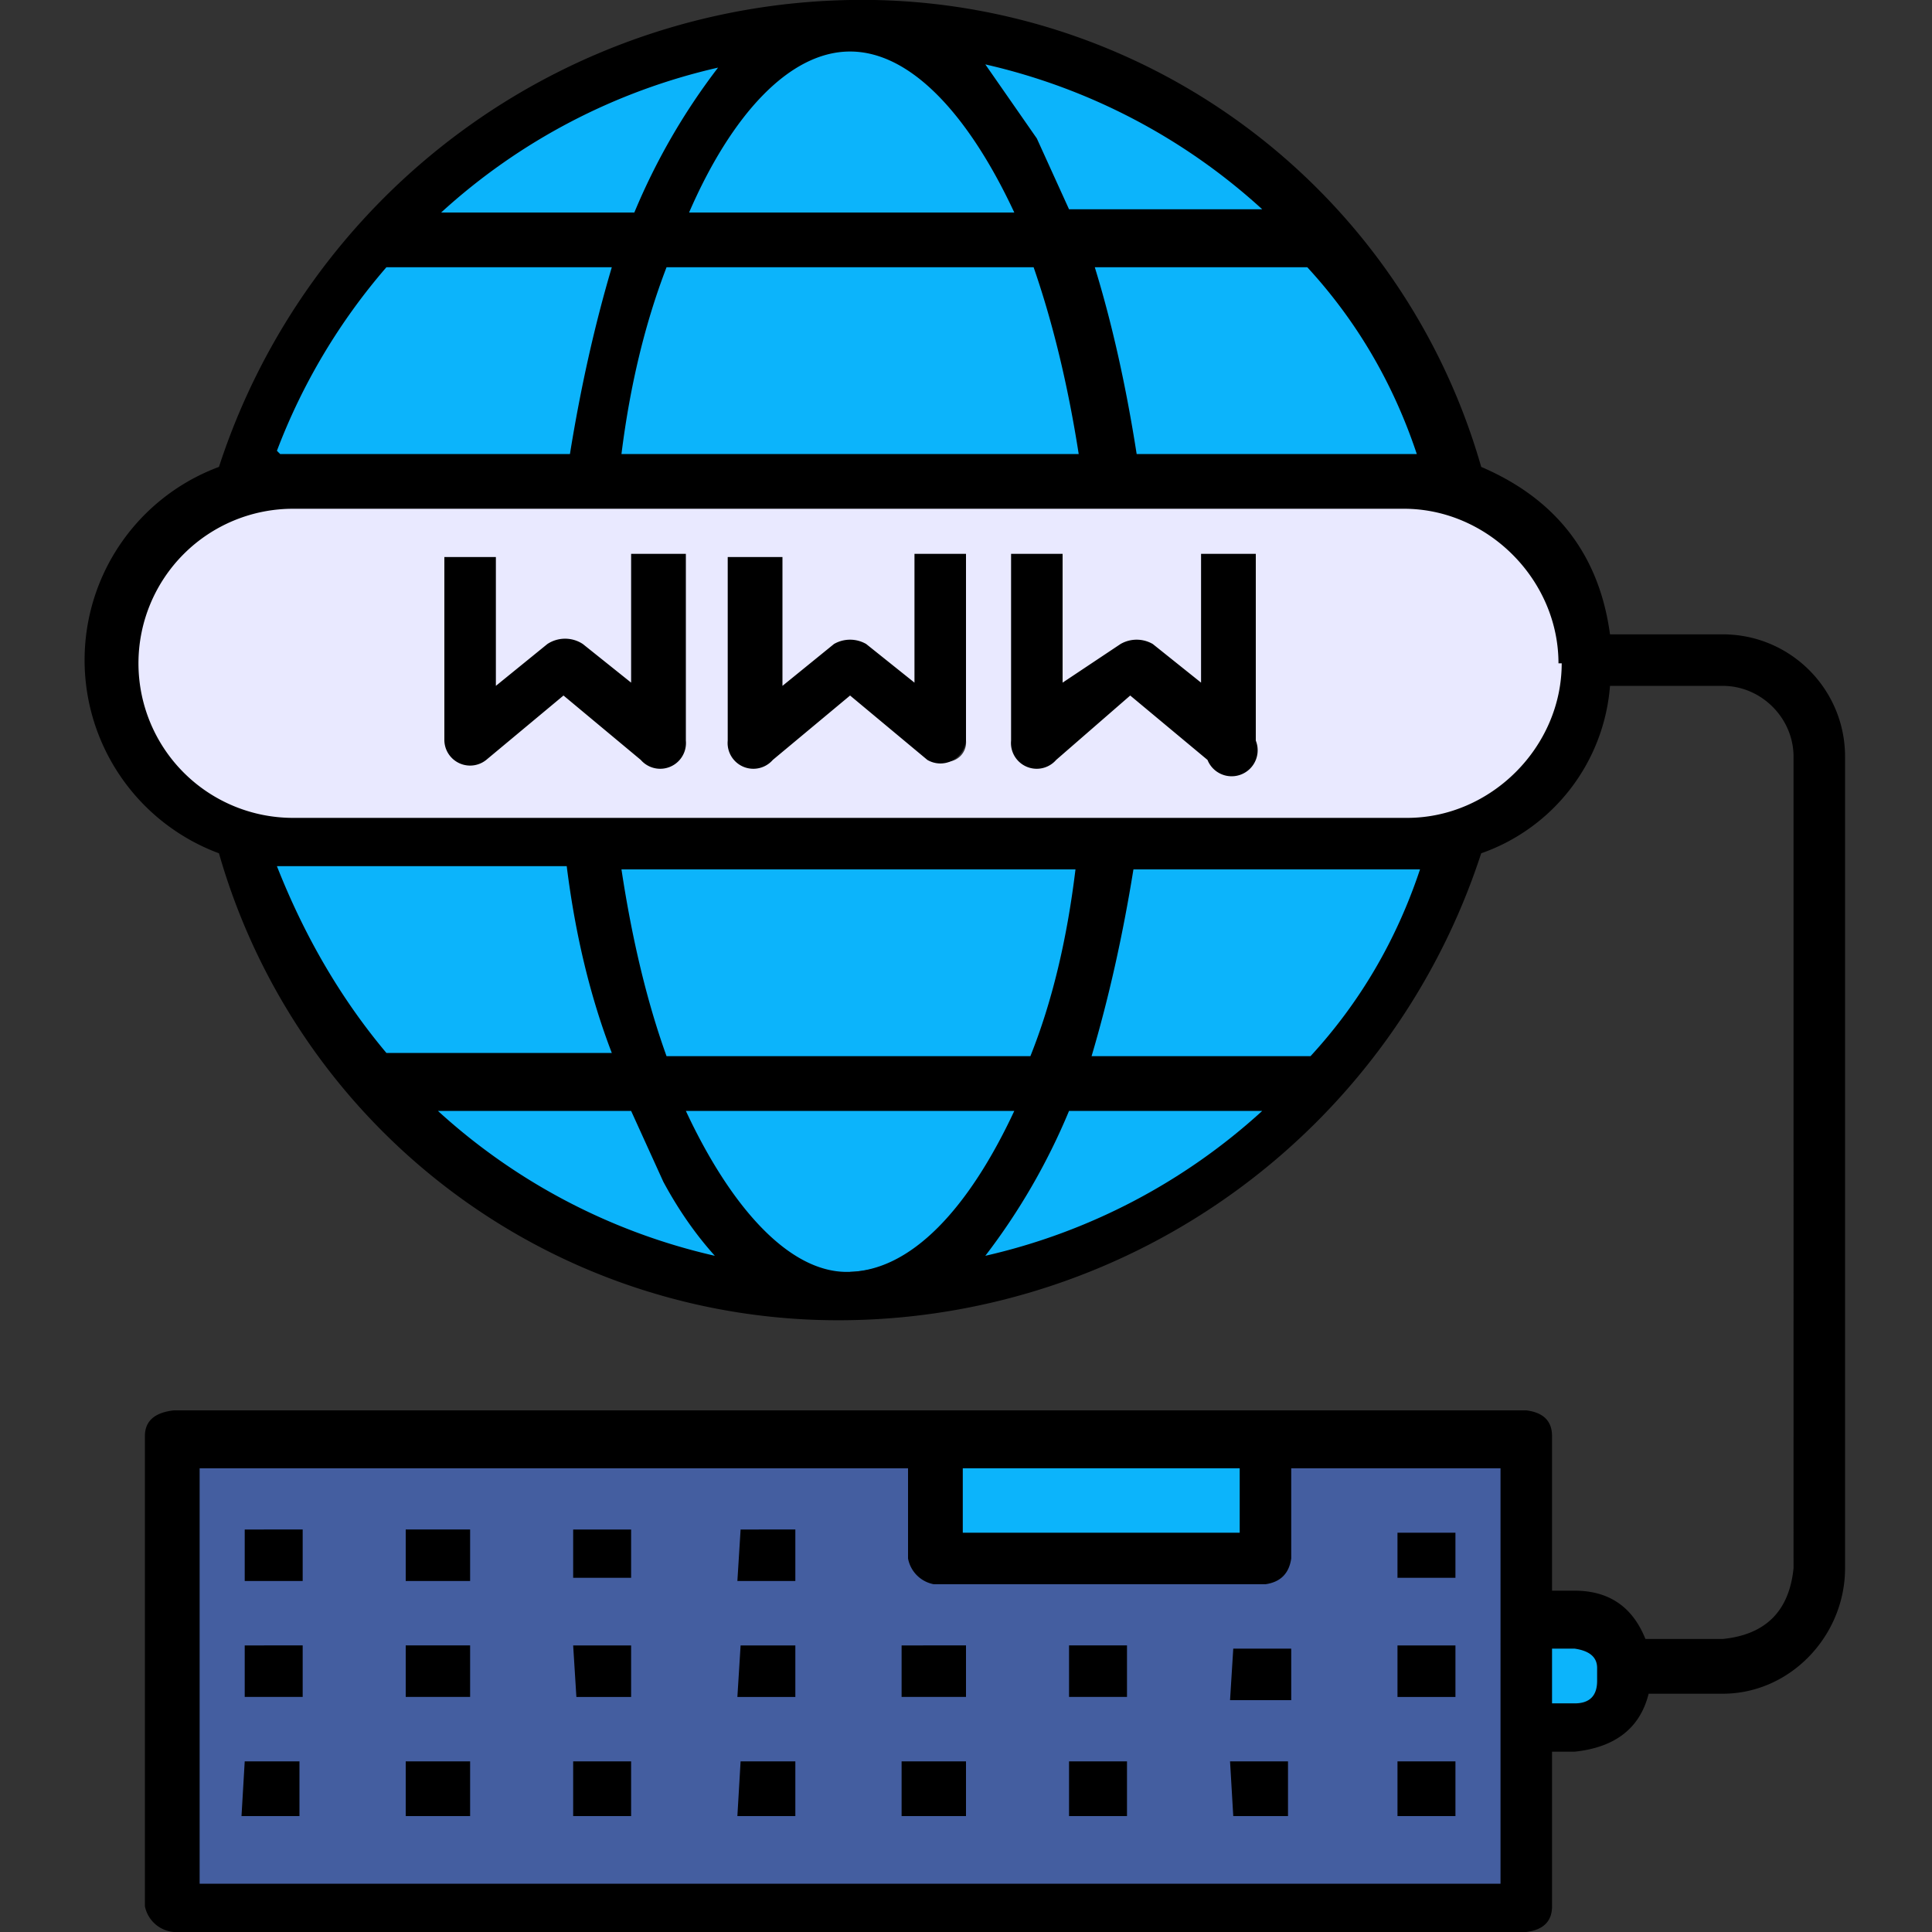 <svg xmlns="http://www.w3.org/2000/svg" width="60" height="60" fill="none" viewBox="0 0 60 60"><rect x="0" y="0" width="60" height="60" fill="#333333" stroke="none"/><path fill="#445ea0" d="M6 58.6V45.2h22.5v3q0 .7.5.7h10.3q.5 0 .6-.6v-3h7v13.3zM45 56V55h-1.4V56zm-5.1 0V55h-1.4V56zm-5.2 0V55h-1.3V56zm-5 0V55h-1.4V56zm-5.2 0V55h-1.3V56zm-5.1 0V55H18V56zm-5.1 0V55h-1.4V56zm-5.1 0V55H7.8V56zM45 52.5v-1.2h-1.4v1.2zm-5.1 0v-1.2h-1.4v1.2zm-5.2 0v-1.2h-1.3v1.2zm-5 0v-1.2h-1.4v1.2zm-5.2 0v-1.2h-1.3v1.2zm-5.1 0v-1.2H18v1.2zm-5.1 0v-1.2h-1.4v1.2zm-5.1 0v-1.2H7.8v1.2zM45 48.9v-1.2h-1.4v1.2zm-20.5 0v-1.2h-1.3v1.2zm-5.1 0v-1.2H18v1.2zm-5.1 0v-1.2h-1.4v1.2zm-5.1 0v-1.2H7.8v1.2z"/><path fill="#445ea0" d="M40 48.3q0 .7-.7.8H29a1 1 0 0 1-.8-.8v-2.8h-22v12.9h40.4v-13h-6.5zm-30.6 8H7.6v-1.6h1.8zm0-3.6H7.6v-1.6h1.8zm0-3.6H7.6v-1.6h1.8zm5.1 7.3h-1.8v-1.7h1.8zm0-3.7h-1.8v-1.6h1.8zm0-3.6h-1.8v-1.6h1.8zm5.1 7.3h-1.8v-1.7h1.8zm0-3.7h-1.8v-1.6h1.8zm0-3.6h-1.8v-1.6h1.8zm5.1 7.3H23v-1.7h1.8zm0-3.7H23v-1.6h1.8zm0-3.6H23v-1.6h1.8zm5.2 7.3H28v-1.7H30zm0-3.7H28v-1.6H30zm5 3.7h-1.7v-1.7H35zm0-3.7h-1.7v-1.6H35zm5.2 3.7h-1.8v-1.7H40zm0-3.7h-1.8v-1.6H40zm3.3-5.2h1.8V49h-1.8zm0 3.6h1.8v1.6h-1.8zm0 3.6h1.8v1.7h-1.8z"/><path fill="#0cb4fb" d="M48 53v-2.2h1q.7 0 .9 1v.3q0 .9-1 1z"/><path fill="#0cb4fb" d="M49 51h-.8v1.8h.7q.7 0 .7-.7v-.4q0-.5-.7-.6M21 6.9l.1-.4q2.3-5 5.3-5t5.3 5l.1.4zM19 14.3v-.2a32 32 0 0 1 1.5-6h11.8a32 32 0 0 1 1.5 6v.2zM13 6.9l.5-.4q3.7-3.5 8.7-4.6l.7-.2-.5.6q-.9.9-1.6 2.2l-1 2.2-.1.2zM33.1 6.9v-.2L32 4.5q-.7-1.3-1.6-2.2l-.5-.6.7.2q5 1.1 8.7 4.6l.5.4zM12 33l-.1-.1a19 19 0 0 1-3.5-6l-.1-.3h9.5v.3q.5 3 1.4 5.8v.3zM20.5 33v-.2A32 32 0 0 1 19 27v-.2h14.8v.2a32 32 0 0 1-1.5 6zM44.1 14.4H35V14q-.5-3-1.4-5.8V8h7.3v.1a19 19 0 0 1 3.5 6v.3zM8.4 14A19 19 0 0 1 12 8.1h7.4l-.1.2q-.9 2.7-1.4 5.8v.2H8.3zM22.2 39.1q-5-1.1-8.7-4.5L13 34h6.7v.2a19 19 0 0 0 2.7 4.4l.5.6zM33.5 33l.1-.3q.9-2.7 1.4-5.8v-.2h9.5l-.1.3a19 19 0 0 1-3.5 5.9zM30.4 38.7q.8-.9 1.6-2.2l1-2.2.1-.2h6.7l-.5.5a19 19 0 0 1-8.7 4.5l-.7.2zM29.6 45.2h9v2.5h-9z"/><path fill="#0cb4fb" d="M29.9 45.5h8.6v2h-8.6zM26.4 39.6q-3 0-5.3-5.1L21 34h10.8l-.1.4q-2.3 5-5.3 5.1"/><path fill="#e9e9ff" d="M9 25.5a5 5 0 0 1 0-10h34.7a5 5 0 0 1 0 10zM31.8 23a.6.6 0 0 0 1 .5l2.5-2.2 2.6 2.2a.6.6 0 0 0 1-.5v-5.6h-1.2v4.3l-2-1.6a1 1 0 0 0-.7 0l-2 1.6v-4.3h-1.2zm-2.8.5a.6.6 0 0 0 1-.5v-5.6h-1.2v4.3l-2-1.6a1 1 0 0 0-.7 0l-2 1.6v-4.3H23V23a.6.6 0 0 0 1 .5l2.5-2.2zm-8.8 0a.6.6 0 0 0 1-.5v-5.6h-1.2v4.3l-2-1.6a1 1 0 0 0-.7 0l-2 1.6v-4.3H14V23a.6.6 0 0 0 1 .5l2.5-2.2z"/><path fill="#000" d="M17.8 47.5h1.8V49h-1.8zm5.1 5.2h1.8v-1.6H23zm0 3.7h1.8v-1.7H23zm-5-3.7h1.7v-1.6h-1.8zM7.5 56.4h1.8v-1.7H7.6zm20.9-35.2L26.9 20a1 1 0 0 0-1 0l-1.6 1.3v-4h-1.7V23a.8.8 0 0 0 1.4.6l2.4-2 2.4 2A.8.8 0 0 0 30 23v-5.8h-1.6zm8.9 0L35.8 20a1 1 0 0 0-1 0L33 21.2v-4h-1.6V23a.8.8 0 0 0 1.4.6l2.3-2 2.4 2A.8.8 0 0 0 39 23v-5.8h-1.7zM17.8 56.4h1.8v-1.7h-1.8zm1.8-35.2L18.1 20a1 1 0 0 0-1.1 0l-1.6 1.3v-4h-1.6V23a.8.8 0 0 0 1.3.6l2.4-2 2.4 2a.8.8 0 0 0 1.4-.6v-5.8h-1.7zm-7 31.5h2v-1.6h-2zm-5 0h1.8v-1.6H7.6zm5-3.6h2v-1.6h-2zm-5 0h1.8v-1.6H7.6zm5 7.3h2v-1.7h-2zm25.7 0H40v-1.7h-1.8zM28 52.7H30v-1.6H28zm5.2 0H35v-1.6h-1.8zm-10.3-3.6h1.8v-1.6H23zm5.1 7.3H30v-1.7H28zm5.2 0H35v-1.7h-1.8zm12-1.7h-1.8v1.7h1.8zm0-3.6h-1.8v1.6h1.8zm12.1-27.6v25.2c0 2.1-1.7 3.9-3.8 3.9h-2.3q-.4 1.6-2.3 1.8h-.7v4.8q0 .7-.8.8h-42a1 1 0 0 1-.9-.8V44.6q0-.7.9-.8h42q.8.1.8.8v4.8h.7q1.6 0 2.2 1.5h2.4q2-.2 2.2-2.2V23.5c0-1.2-1-2.2-2.2-2.2H50a6 6 0 0 1-4 5.2A21 21 0 0 1 26.3 41 20 20 0 0 1 6.8 26.5a6.4 6.4 0 0 1 0-12A21 21 0 0 1 26.4 0 20 20 0 0 1 46 14.5q3.5 1.5 4 5.2h3.5c2.1 0 3.8 1.7 3.8 3.8M40.7 8.3H34q.8 2.6 1.3 5.8H44q-1.1-3.3-3.4-5.8M30.6 2l1.6 2.3 1 2.2h6a19 19 0 0 0-8.6-4.5M32 8.3H20.7q-1 2.6-1.4 5.8h14.2q-.5-3.2-1.4-5.8M21.3 6.6h10.2c-1.4-3-3.2-5-5.1-5s-3.7 2-5 5m-7.7 0h6a20 20 0 0 1 2.6-4.5 19 19 0 0 0-8.6 4.5m-5 7.5h9q.5-3.1 1.3-5.8H12A19 19 0 0 0 8.6 14M12 32.7h7q-1-2.6-1.4-5.8h-9q1.3 3.3 3.4 5.8M22.2 39q-.9-1-1.6-2.3l-1-2.2h-6a19 19 0 0 0 8.6 4.5m-1.5-6.2H32q1-2.5 1.4-5.8H19.3q.5 3.3 1.4 5.8m10.8 1.7H21.3c1.4 3 3.2 5 5 5 2 0 3.8-2 5.2-5m7.7 0h-6a20 20 0 0 1-2.6 4.5 19 19 0 0 0 8.6-4.5m5-7.5h-9q-.5 3.1-1.3 5.8h6.8q2.3-2.5 3.4-5.8m4.3-6.4c0-2.6-2.2-4.8-4.8-4.8H9.1a4.8 4.8 0 0 0 0 9.6h34.6c2.6 0 4.8-2.2 4.8-4.8m-18.6 27h8.6v-2h-8.6zm16.7-2h-6.5v2.8q-.1.7-.8.8H29a1 1 0 0 1-.8-.8v-2.8h-22v12.9h40.4zm3 6.2q0-.5-.7-.6h-.7v1.7h.7q.7 0 .7-.7zm-4.4-4.2h-1.8V49h1.8zm-7 5.2h1.9v-1.6h-1.8z"/></svg>